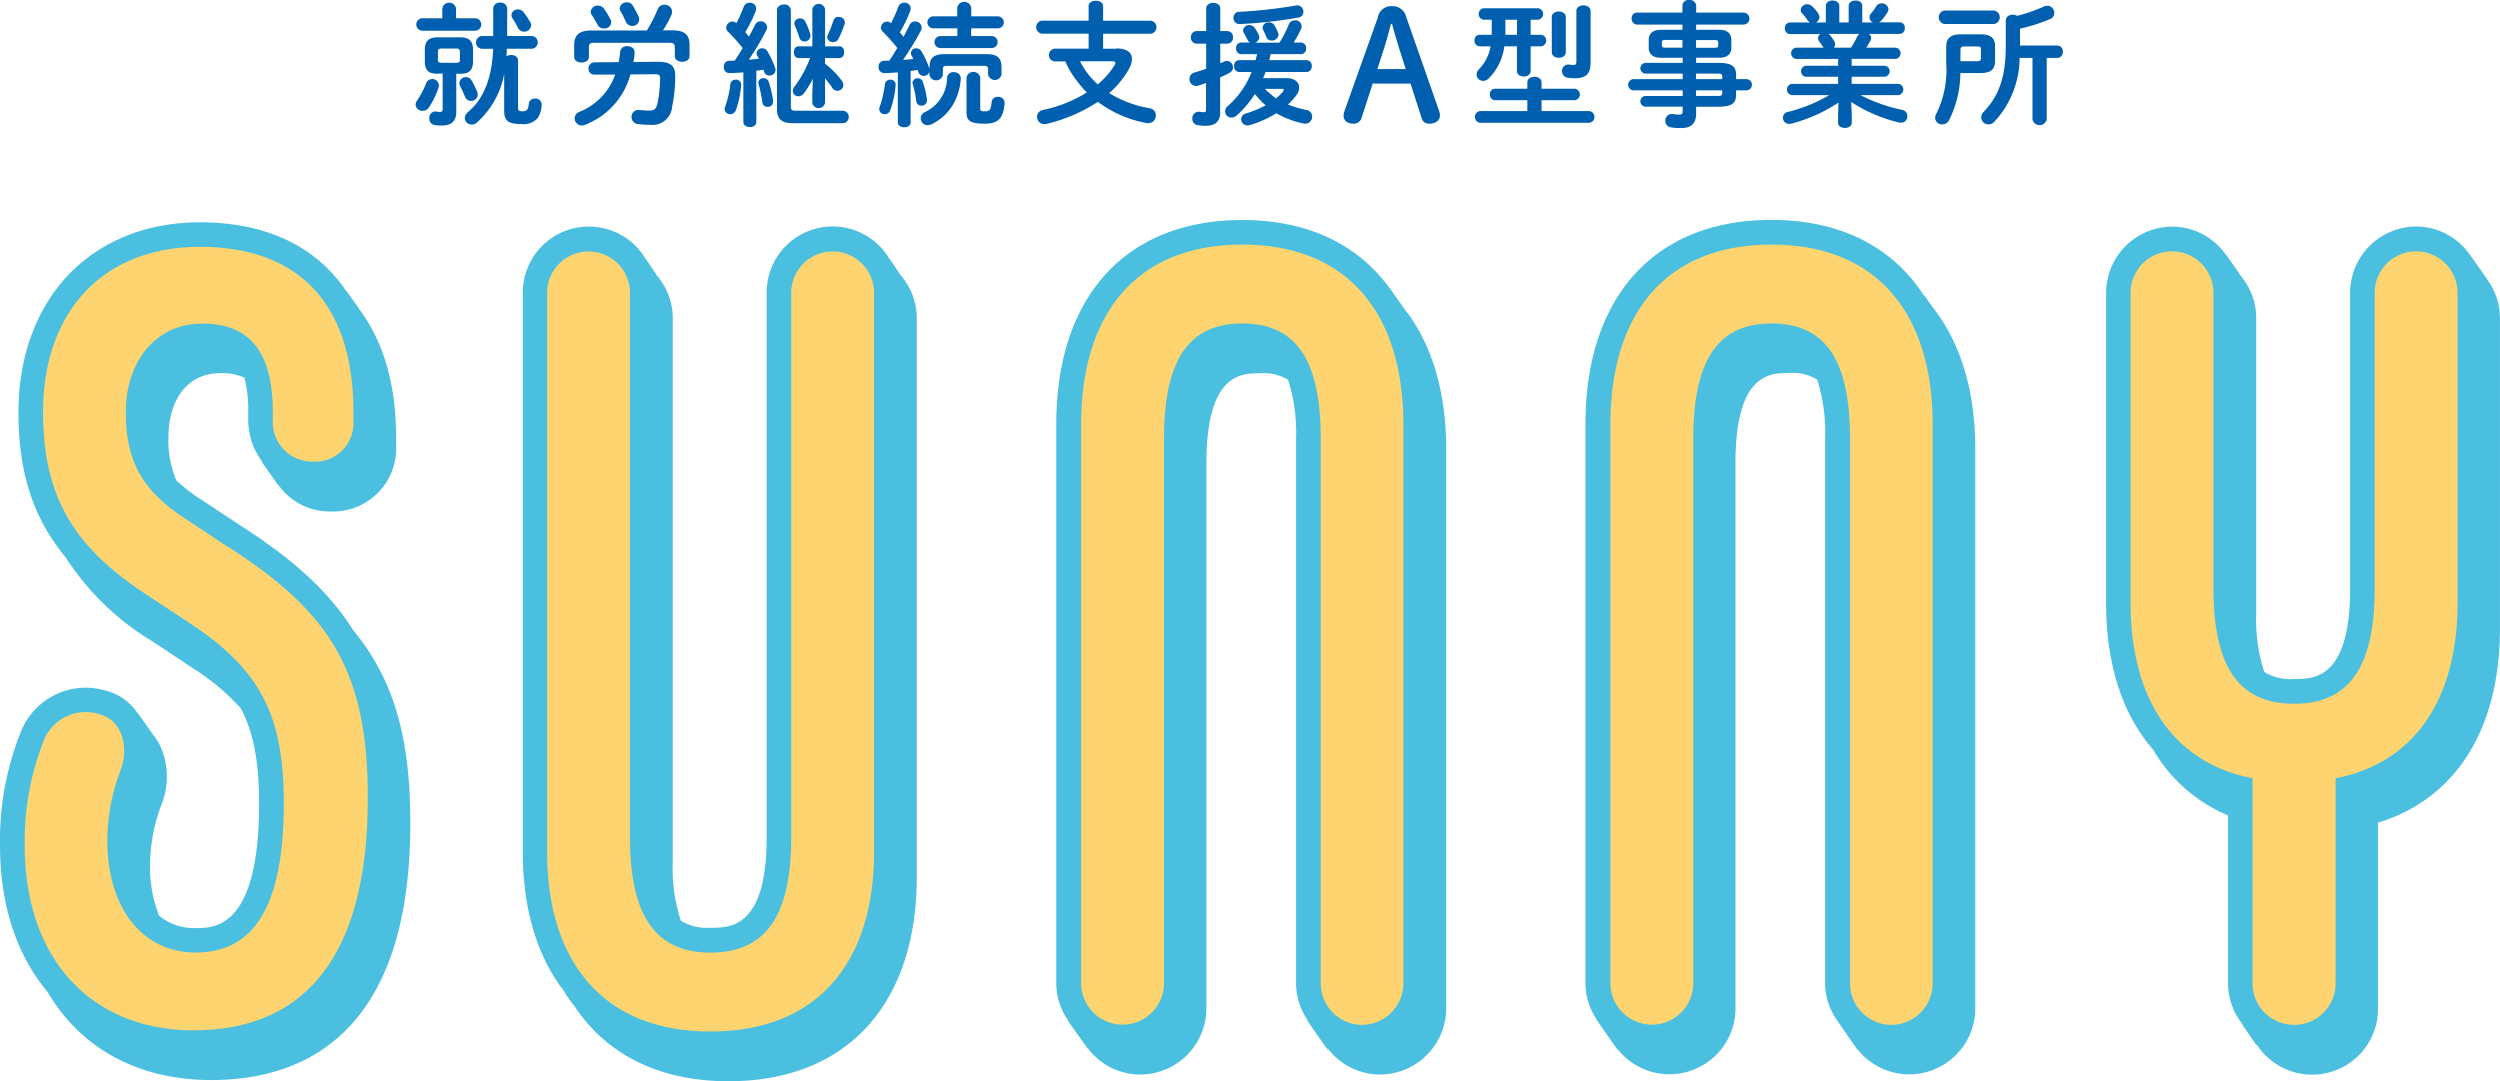<svg xmlns="http://www.w3.org/2000/svg" width="250" height="108.127" viewBox="0 0 250 108.127">
  <defs>
    <style>
      .cls-1 {
        fill: #005faf;
      }

      .cls-2 {
        fill: #4bbfdf;
      }

      .cls-3 {
        fill: #fdd470;
      }
    </style>
  </defs>
  <g id="footer_logo" transform="translate(-66.999 -4140.236)">
    <g id="SUNNY様ロゴ_color_v" transform="translate(66.989 4081.586)">
      <g id="グループ_7901" data-name="グループ 7901" transform="translate(41.568 58.65)">
        <path id="パス_22290" data-name="パス 22290" class="cls-1" d="M34.945,66.5a.667.667,0,0,1,.7.624.768.768,0,0,1-.037.225,8.348,8.348,0,0,1-.973,2.009.738.738,0,0,1-.6.324.674.674,0,0,1-.724-.612.76.76,0,0,1,.15-.412,9.427,9.427,0,0,0,.911-1.735.614.614,0,0,1,.587-.412Zm1.036-7.051a.695.695,0,0,1,1.373,0v.973h1.959a.627.627,0,0,1,0,1.248H33.946a.627.627,0,0,1,0-1.248h2.034Zm-.474,6.527c-.9,0-1.273-.337-1.273-1.248V63.577c0-.874.387-1.248,1.323-1.248h2.172c.936,0,1.323.374,1.323,1.248v1.148c0,.874-.337,1.248-1.273,1.248h-.4v3.781c0,.924-.412,1.4-1.485,1.4a3.929,3.929,0,0,1-.7-.062.619.619,0,0,1-.512-.649.63.63,0,0,1,.587-.7.612.612,0,0,1,.137.012,1.438,1.438,0,0,0,.324.037c.212,0,.287-.062.287-.3V65.961h-.512Zm1.86-1.1c.287,0,.374-.087.374-.312v-.8c0-.212-.1-.312-.374-.312H35.918c-.287,0-.374.1-.374.312v.8c0,.212.087.312.374.312Zm2.122,2.945a.932.932,0,0,1,.037.25.661.661,0,0,1-1.285.175,11.3,11.3,0,0,0-.487-1.061.852.852,0,0,1-.062-.287.651.651,0,0,1,1.211-.262,7.2,7.2,0,0,1,.574,1.173ZM42.2,65.811a8.587,8.587,0,0,1-2.733,5.017.834.834,0,0,1-.562.225.673.673,0,0,1-.674-.637.832.832,0,0,1,.337-.624c1.485-1.26,2.371-3.22,2.5-6.315H39.887a.646.646,0,0,1,0-1.273h1.186V59.434a.616.616,0,0,1,.686-.574.635.635,0,0,1,.711.587V62.2h2.508a.643.643,0,0,1,0,1.273H42.433c0,.25-.012.512-.037.761a.911.911,0,0,1,.474-.137c.349,0,.686.175.686.549v4.73c0,.287.1.349.437.349.4,0,.574-.112.636-.724a.6.6,0,0,1,.636-.549.6.6,0,0,1,.649.6,2.546,2.546,0,0,1-.387,1.348,1.878,1.878,0,0,1-1.672.6c-1.348,0-1.685-.374-1.685-1.348V65.811Zm2.571-5.042a.773.773,0,0,1,.087.362.678.678,0,0,1-.7.636.685.685,0,0,1-.612-.387,7.193,7.193,0,0,0-.512-.9.632.632,0,0,1-.137-.374.61.61,0,0,1,.636-.562.707.707,0,0,1,.587.287,6.757,6.757,0,0,1,.624.936Z" transform="translate(-33.31 -58.598)"/>
        <path id="パス_22291" data-name="パス 22291" class="cls-1" d="M53.3,61.623a13.34,13.34,0,0,0,1.073-2.109.7.7,0,0,1,.674-.437.725.725,0,0,1,.761.686.923.923,0,0,1-.05.287,9.742,9.742,0,0,1-.861,1.585h.886c1.285,0,1.772.437,1.772,1.46v1.111c0,.387-.362.574-.736.574s-.736-.187-.736-.574v-.824c0-.4-.112-.5-.587-.5H48.079c-.487,0-.587.087-.587.5v.9c0,.387-.362.574-.736.574s-.736-.187-.736-.574V63.108c0-1.011.5-1.46,1.772-1.46h5.5Zm-2.833,3.195q.094-.487.15-1.048a.651.651,0,0,1,.711-.549c.374,0,.736.2.736.612a6.492,6.492,0,0,1-.125.973l2.384-.025c1.373-.012,1.8.412,1.8,1.435a14.609,14.609,0,0,1-.312,3.058,1.975,1.975,0,0,1-2.221,1.81,8.5,8.5,0,0,1-1.161-.075.7.7,0,0,1-.674-.711.677.677,0,0,1,.711-.7h.087a8.847,8.847,0,0,0,.961.062c.462,0,.711-.125.836-.736a12.635,12.635,0,0,0,.262-2.5c0-.312-.125-.4-.524-.4l-2.446.025a7.486,7.486,0,0,1-4.53,5.029.87.87,0,0,1-.337.075.727.727,0,0,1-.711-.711.708.708,0,0,1,.437-.636,6.247,6.247,0,0,0,3.619-3.744H48.029a.556.556,0,0,1-.574-.6.583.583,0,0,1,.574-.624l2.409-.025ZM49.639,60.5a.652.652,0,0,1-.674.948.68.68,0,0,1-.624-.4c-.125-.237-.349-.624-.562-.948a.676.676,0,0,1-.112-.324.7.7,0,0,1,.736-.612.739.739,0,0,1,.587.3,7.123,7.123,0,0,1,.636,1.048Zm2.82-.262a1,1,0,0,1,.062.324.673.673,0,0,1-.711.636.7.7,0,0,1-.636-.449,10.467,10.467,0,0,0-.5-.986.654.654,0,0,1-.1-.324.673.673,0,0,1,.724-.6.659.659,0,0,1,.587.337,9.79,9.79,0,0,1,.562,1.073Z" transform="translate(-30.158 -58.603)"/>
        <path id="パス_22292" data-name="パス 22292" class="cls-1" d="M59.944,65.834c-.474.037-.924.062-1.36.075a.57.57,0,0,1-.574-.624.554.554,0,0,1,.549-.612c.175,0,.349-.012.537-.012.287-.412.549-.836.8-1.26a18.694,18.694,0,0,0-1.473-1.647.551.551,0,0,1-.175-.4.63.63,0,0,1,.624-.6.612.612,0,0,1,.4.15,14.575,14.575,0,0,0,.724-1.622.618.618,0,0,1,.6-.412.606.606,0,0,1,.649.574.768.768,0,0,1-.037.225,13.674,13.674,0,0,1-1.061,2.147c.137.15.25.3.374.449.225-.424.437-.824.612-1.186a.586.586,0,0,1,.537-.349.64.64,0,0,1,.674.587.7.7,0,0,1-.075.287,27.1,27.1,0,0,1-1.76,2.958c.337-.025.674-.05,1.011-.1-.062-.112-.125-.212-.175-.324a.557.557,0,0,1-.062-.225.542.542,0,0,1,.574-.487.574.574,0,0,1,.487.262,9.284,9.284,0,0,1,.8,1.71.621.621,0,0,1,.037.2.583.583,0,0,1-.612.549.53.53,0,0,1-.524-.362c-.025-.062-.037-.15-.062-.212-.237.037-.487.062-.724.1v5.117c0,.337-.324.512-.649.512s-.649-.175-.649-.512V65.821Zm-.749.724a.512.512,0,0,1,.549.5A9.419,9.419,0,0,1,59.2,69.64a.588.588,0,0,1-.549.374.531.531,0,0,1-.562-.5.541.541,0,0,1,.05-.237,10.55,10.55,0,0,0,.524-2.271.5.5,0,0,1,.537-.437Zm3.744,2.1v.087a.52.52,0,0,1-.549.537.51.51,0,0,1-.524-.437,13.5,13.5,0,0,0-.387-1.847.531.531,0,0,1-.025-.137.486.486,0,0,1,.537-.449.52.52,0,0,1,.5.349,10.7,10.7,0,0,1,.449,1.9Zm.387-9.036c0-.387.349-.574.7-.574a.61.61,0,0,1,.686.574v9.622c0,.349.087.424.562.424h4.68a.629.629,0,0,1,0,1.248H64.936c-1.173,0-1.61-.424-1.61-1.423v-9.9ZM66.946,66.4a9.381,9.381,0,0,1-.911,1.5.71.71,0,0,1-.562.324.539.539,0,0,1-.562-.537.685.685,0,0,1,.175-.449A11.147,11.147,0,0,0,66.634,64.4H65.486c-.324,0-.474-.3-.474-.587s.15-.587.449-.587h1.4V59.519a.646.646,0,0,1,1.273,0v3.707h1.435c.324,0,.474.3.474.587s-.15.587-.474.587H68.131v.562a8.932,8.932,0,0,1,1.672,1.7.76.76,0,0,1,.162.437.594.594,0,0,1-.6.574.572.572,0,0,1-.512-.3c-.212-.324-.474-.636-.724-.948v2.446a.646.646,0,0,1-1.273,0v-.936l.062-1.535Zm-.287-4.356a1.312,1.312,0,0,1,.012.15.589.589,0,0,1-.6.549.531.531,0,0,1-.512-.4,11.109,11.109,0,0,0-.449-1.186.526.526,0,0,1-.05-.225.543.543,0,0,1,.574-.5.57.57,0,0,1,.512.312,6.837,6.837,0,0,1,.524,1.31ZM69.5,60.293a.565.565,0,0,1,.612.524.455.455,0,0,1-.025.175,9.594,9.594,0,0,1-.649,1.548.552.552,0,0,1-.5.262.538.538,0,0,1-.587-.487.526.526,0,0,1,.05-.225,11.273,11.273,0,0,0,.574-1.448.52.52,0,0,1,.524-.362Z" transform="translate(-27.184 -58.595)"/>
        <path id="パス_22293" data-name="パス 22293" class="cls-1" d="M75.5,65.776a.6.6,0,0,1-.587.424.541.541,0,0,1-.524-.374c-.025-.062-.037-.15-.062-.212-.237.025-.474.062-.711.1v5.129c0,.337-.324.5-.636.5s-.649-.162-.649-.5V65.851c-.462.037-.911.062-1.335.075a.579.579,0,0,1-.587-.624.561.561,0,0,1,.549-.612c.175,0,.349-.012.524-.012.287-.412.549-.836.8-1.273a20.6,20.6,0,0,0-1.46-1.635.551.551,0,0,1-.175-.4.627.627,0,0,1,.612-.6.574.574,0,0,1,.4.162,14.764,14.764,0,0,0,.724-1.635.618.618,0,0,1,.6-.412.593.593,0,0,1,.636.562.784.784,0,0,1-.037.237,13.75,13.75,0,0,1-1.048,2.172c.137.137.25.3.374.437.225-.424.424-.824.6-1.186a.586.586,0,0,1,.537-.349.649.649,0,0,1,.674.587.6.6,0,0,1-.062.287,27.674,27.674,0,0,1-1.8,2.97c.349-.025.686-.05,1.023-.1-.05-.125-.125-.225-.175-.337a.481.481,0,0,1,.5-.711.547.547,0,0,1,.487.287,8.64,8.64,0,0,1,.774,1.66.663.663,0,0,1,.037.137v-.175c0-.836.3-1.335,1.473-1.335h4.268c1.161,0,1.46.5,1.46,1.335v.686a.685.685,0,0,1-1.348,0v-.524c0-.25-.112-.324-.424-.324H77.262c-.324,0-.424.062-.424.324V66.1a.688.688,0,0,1-1.348,0v-.324Zm-3.919.8a.508.508,0,0,1,.537.5,9.661,9.661,0,0,1-.549,2.583.573.573,0,0,1-.537.374.531.531,0,0,1-.562-.5.816.816,0,0,1,.05-.225,10.861,10.861,0,0,0,.524-2.284.5.5,0,0,1,.537-.437Zm3.669,1.972v.1a.517.517,0,0,1-.549.524.5.5,0,0,1-.524-.424,9.8,9.8,0,0,0-.349-1.722.448.448,0,0,1-.025-.137.5.5,0,0,1,.537-.449.511.511,0,0,1,.487.349,9.139,9.139,0,0,1,.424,1.772Zm2.683-2.708a.63.63,0,0,1,.7.587,6,6,0,0,1-.512,2.122,4.964,4.964,0,0,1-2.459,2.508.928.928,0,0,1-.349.075.683.683,0,0,1-.275-1.31,3.834,3.834,0,0,0,2.221-3.432.616.616,0,0,1,.674-.562Zm.337-4.393H75.889a.6.6,0,0,1,0-1.2h2.384v-.861a.71.71,0,0,1,1.4,0v.861h2.658a.6.6,0,0,1,0,1.2H79.67v.774h2.047a.6.6,0,0,1,0,1.2H76.6a.6.6,0,0,1,0-1.2h1.685v-.774Zm2.309,8c0,.225.062.3.424.3.524,0,.624-.125.711-.924a.58.58,0,0,1,.624-.524.612.612,0,0,1,.674.562v.062c-.137,1.448-.537,2.059-2,2.059-1.535,0-1.81-.349-1.81-1.173V66.363a.7.7,0,0,1,1.373,0v3.083Z" transform="translate(-24.109 -58.613)"/>
        <path id="パス_22294" data-name="パス 22294" class="cls-1" d="M91.065,63.477c1,0,1.548.387,1.548,1.061a2.056,2.056,0,0,1-.275.948,9.154,9.154,0,0,1-2,2.459,11.269,11.269,0,0,0,4.019,1.51.719.719,0,0,1,.649.724.759.759,0,0,1-.761.774.885.885,0,0,1-.175-.012,11.638,11.638,0,0,1-4.867-2.122,15.957,15.957,0,0,1-5.154,2.209,1.246,1.246,0,0,1-.2.025.726.726,0,0,1-.724-.736.7.7,0,0,1,.587-.686,13.6,13.6,0,0,0,4.393-1.747,12.213,12.213,0,0,1-1.435-1.772,9.206,9.206,0,0,1-.724-1.335H84.875a.641.641,0,0,1,0-1.273h3.407V62H83.589a.658.658,0,0,1,0-1.3h4.692V59.259c0-.374.362-.549.724-.549s.724.175.724.549v1.448H94.5a.656.656,0,0,1,0,1.3H89.729v1.5h1.31Zm-3.644,1.285a7.864,7.864,0,0,0,1.772,2.309,7.778,7.778,0,0,0,1.7-1.947.364.364,0,0,0,.062-.2c0-.112-.1-.162-.3-.162H87.408Z" transform="translate(-20.977 -58.635)"/>
        <path id="パス_22295" data-name="パス 22295" class="cls-1" d="M98.4,64.92c.15-.05.275-.125.412-.175a.725.725,0,0,1,.262-.062.643.643,0,0,1,.6.649.608.608,0,0,1-.337.537,9.552,9.552,0,0,1-.948.462v3.482c0,.911-.449,1.36-1.473,1.36a4.692,4.692,0,0,1-.761-.062.622.622,0,0,1-.549-.649.653.653,0,0,1,.636-.7c.025,0,.062.012.112.012a1.9,1.9,0,0,0,.374.037c.187,0,.25-.05.25-.262V66.9c-.287.087-.549.187-.8.262a.654.654,0,0,1-.212.025.674.674,0,0,1-.649-.711.647.647,0,0,1,.487-.624c.374-.112.774-.237,1.186-.387V62.961h-.986a.581.581,0,0,1-.537-.636.57.57,0,0,1,.537-.624h.986V59.454c0-.387.349-.574.711-.574s.7.187.7.574V61.7h.724a.578.578,0,0,1,.549.624.59.59,0,0,1-.549.636H98.4Zm2.084-.911a.53.53,0,0,1-.5-.587.519.519,0,0,1,.5-.574h.924a.44.44,0,0,1-.275-.262c-.125-.25-.25-.5-.374-.7a.524.524,0,0,1-.075-.262.6.6,0,0,1,.636-.524.668.668,0,0,1,.537.3,4.613,4.613,0,0,1,.387.674.728.728,0,0,1,.062.25.611.611,0,0,1-.437.537h2.446a10.551,10.551,0,0,0,.936-1.822.664.664,0,0,1,.612-.412.63.63,0,0,1,.674.574.652.652,0,0,1-.05.262,10.2,10.2,0,0,1-.749,1.385h.736a.539.539,0,0,1,.512.587.528.528,0,0,1-.512.574h-3.045a5.176,5.176,0,0,1-.137.6h3.744a.543.543,0,0,1,.512.6.532.532,0,0,1-.512.587H102.92a5.169,5.169,0,0,1-.237.612h2.359c.786,0,1.248.4,1.248.936a1.245,1.245,0,0,1-.287.774,6.29,6.29,0,0,1-.836.924,10.9,10.9,0,0,0,1.835.549.658.658,0,0,1,.587.649.7.7,0,0,1-.7.724,1.094,1.094,0,0,1-.2-.025,9.161,9.161,0,0,1-2.683-1.023A10.573,10.573,0,0,1,101.36,71.1a.783.783,0,0,1-.237.037.636.636,0,0,1-.636-.624.605.605,0,0,1,.487-.574,10.371,10.371,0,0,0,1.959-.811,9.243,9.243,0,0,1-1.073-1.136,10.253,10.253,0,0,1-1.8,2.134.828.828,0,0,1-.549.225.623.623,0,0,1-.624-.612.712.712,0,0,1,.287-.562,8.679,8.679,0,0,0,2.359-3.382h-1.248a.534.534,0,0,1-.5-.6.523.523,0,0,1,.5-.587h1.647l.15-.6h-1.548Zm5.616-4.88a.627.627,0,0,1,.612.649.57.57,0,0,1-.512.574,46.842,46.842,0,0,1-5.866.649.592.592,0,0,1-.612-.624.565.565,0,0,1,.562-.6,48.407,48.407,0,0,0,5.691-.636.385.385,0,0,1,.125-.012Zm-3.469,2.209a.6.6,0,0,1,.636-.512.679.679,0,0,1,.574.337,6.535,6.535,0,0,1,.349.724.553.553,0,0,1,.037.187.663.663,0,0,1-.7.574.548.548,0,0,1-.512-.337,8.065,8.065,0,0,0-.337-.749.557.557,0,0,1-.062-.225Zm.25,6.153a8.592,8.592,0,0,0,1.086.936,4.164,4.164,0,0,0,.711-.686.3.3,0,0,0,.075-.162c0-.062-.062-.1-.187-.1h-1.685Z" transform="translate(-17.931 -58.593)"/>
        <path id="パス_22296" data-name="パス 22296" class="cls-1" d="M111.1,60.226a1.371,1.371,0,0,1,1.4-1.086,1.391,1.391,0,0,1,1.423,1.061l3.307,9.447a1.253,1.253,0,0,1,.075.412c0,.5-.412.836-1.048.836a.746.746,0,0,1-.786-.574l-1.1-3.432h-3.794l-1.111,3.432a.8.8,0,0,1-.811.574c-.624,0-.986-.337-.986-.786a1.339,1.339,0,0,1,.075-.437l3.37-9.447Zm1.31.674c-.212.811-.437,1.672-.674,2.4l-.686,2.134h2.833l-.686-2.159c-.225-.736-.474-1.56-.686-2.359H112.4Z" transform="translate(-14.869 -58.528)"/>
        <path id="パス_22297" data-name="パス 22297" class="cls-1" d="M121.143,63.173a5.541,5.541,0,0,1-1.56,3.207.782.782,0,0,1-.562.25.64.64,0,0,1-.649-.624.75.75,0,0,1,.225-.524,4.39,4.39,0,0,0,1.173-2.309h-1.111a.525.525,0,0,1-.5-.574.512.512,0,0,1,.5-.574h1.223v-1.51h-.811a.58.58,0,0,1,0-1.148h5.441a.578.578,0,0,1,0,1.148h-.736v1.51h1.048a.578.578,0,0,1,0,1.148h-1.048v2.459c0,.374-.337.562-.686.562s-.686-.187-.686-.562V63.173Zm2.3,5.391h-3.245a.534.534,0,0,1-.5-.574.52.52,0,0,1,.5-.574h3.245v-.624c0-.387.362-.574.711-.574s.711.187.711.574v.624h3.332a.58.58,0,0,1,0,1.148h-3.332v1.086h4.78a.592.592,0,0,1,0,1.173H118.7a.594.594,0,0,1,0-1.173h4.742Zm-1.036-6.54v-1.51h-1.161v1.51Zm3.482-1.772c0-.374.349-.562.7-.562s.7.187.7.562V63.76c0,.374-.349.562-.7.562s-.7-.187-.7-.562Zm3.869,4.63c0,1.073-.5,1.485-1.56,1.485a4.835,4.835,0,0,1-.7-.05.651.651,0,0,1-.587-.649.632.632,0,0,1,.636-.674c.037,0,.075.012.125.012a2.224,2.224,0,0,0,.374.037c.212,0,.3-.062.3-.324V59.642c0-.374.349-.562.7-.562s.724.187.724.574v5.229Z" transform="translate(-12.267 -58.543)"/>
        <path id="パス_22298" data-name="パス 22298" class="cls-1" d="M133.727,64.428c-.686,0-1.2-.287-1.2-1.036v-.736c0-.649.4-1.023,1.2-1.023H135.9v-.524h-4.543a.573.573,0,0,1-.537-.612.543.543,0,0,1,.537-.587H135.9v-.7a.6.6,0,0,1,.674-.562.636.636,0,0,1,.7.574v.686H142a.6.6,0,0,1,0,1.2h-4.73v.524h2.321c.8,0,1.2.374,1.2,1.023v.736c0,.649-.4,1.036-1.2,1.036h-2.321v.512h2.172c1.448,0,1.822.349,1.822,1.236v.387h1.048a.562.562,0,0,1,0,1.123h-1.048v.4c0,.886-.374,1.236-1.822,1.236h-2.172v.636c0,1.136-.562,1.5-1.523,1.5a5.334,5.334,0,0,1-1-.075.639.639,0,0,1-.562-.649.665.665,0,0,1,.674-.686.658.658,0,0,1,.15.013,2.9,2.9,0,0,0,.549.05c.3,0,.362-.087.362-.349V69.32H132.18a.539.539,0,0,1,0-1.073h3.744v-.562h-4.93a.563.563,0,0,1,0-1.123h4.93v-.549H132.18a.539.539,0,0,1,0-1.073h3.744v-.512h-2.172Zm2.172-1v-.786h-1.71c-.287,0-.349.075-.349.262v.25c0,.237.137.262.349.262h1.71Zm1.36,0h1.872c.287,0,.349-.075.349-.262v-.25c0-.187-.062-.262-.349-.262h-1.872v.786Zm0,3.132h2.621v-.237c0-.262-.075-.312-.562-.312h-2.059Zm0,1.123v.562h2.059c.487,0,.562-.037.562-.312v-.25h-2.621Z" transform="translate(-9.214 -58.65)"/>
        <path id="パス_22299" data-name="パス 22299" class="cls-1" d="M144.17,64.531a.567.567,0,0,1,0-1.123h2.758l-.025-.037c-.137-.2-.25-.387-.387-.562a.544.544,0,0,1-.137-.349.494.494,0,0,1,.237-.412h-3.058a.538.538,0,0,1-.5-.587.527.527,0,0,1,.5-.574h2.034a.771.771,0,0,1-.287-.25,4.55,4.55,0,0,0-.512-.649.5.5,0,0,1-.15-.349.633.633,0,0,1,.649-.574.691.691,0,0,1,.5.212,4.037,4.037,0,0,1,.562.649.791.791,0,0,1,.162.437.619.619,0,0,1-.362.524h1V59.239c0-.374.337-.549.674-.549s.674.175.674.549v1.647h.936V59.239c0-.374.337-.549.686-.549s.674.175.674.549v1.647h1.073a.559.559,0,0,1-.2-.9,4.435,4.435,0,0,0,.5-.686.646.646,0,0,1,.562-.324.661.661,0,0,1,.686.587.633.633,0,0,1-.112.324,5.224,5.224,0,0,1-.612.824.873.873,0,0,1-.212.162h2.059a.527.527,0,0,1,.512.574.538.538,0,0,1-.512.587h-3.083a.461.461,0,0,1,.225.4.656.656,0,0,1-.075.287c-.137.25-.262.462-.412.686h2.945a.567.567,0,0,1,0,1.123h-4.405v.686h3.32a.555.555,0,0,1,0,1.1h-3.32v.711H154.4a.565.565,0,0,1,0,1.123H150.61a16.25,16.25,0,0,0,4.156,1.473.632.632,0,0,1,.537.636.619.619,0,0,1-.636.649,1.543,1.543,0,0,1-.225-.025,15.262,15.262,0,0,1-4.755-2.047l.062,1.273v.8c0,.349-.337.524-.686.524s-.686-.175-.686-.524v-.8l.05-1.211a16.059,16.059,0,0,1-4.692,2.1,1.388,1.388,0,0,1-.212.025.6.6,0,0,1-.112-1.2A15.6,15.6,0,0,0,147.5,68.15h-3.744a.566.566,0,0,1,0-1.123h4.63v-.711h-3.232a.555.555,0,0,1,0-1.1h3.232v-.686h-4.156Zm5.5-1.123a7.57,7.57,0,0,0,.6-1.073.842.842,0,0,1,.237-.3h-3.083a.659.659,0,0,1,.137.112,4.2,4.2,0,0,1,.437.612.625.625,0,0,1,.087.312.505.505,0,0,1-.137.337h1.71Z" transform="translate(-6.129 -58.64)"/>
        <path id="パス_22300" data-name="パス 22300" class="cls-1" d="M157.591,65.837a10.76,10.76,0,0,1-1.1,4.668.805.805,0,0,1-.711.474.687.687,0,0,1-.711-.674.817.817,0,0,1,.125-.412,9.909,9.909,0,0,0,.986-5.029V63.141c0-.811.487-1.173,1.46-1.173h1.934c1.048,0,1.485.362,1.485,1.173v1.5c0,.973-.612,1.2-1.485,1.2h-2Zm-1.6-4.9a.685.685,0,0,1,0-1.348h4.967a.683.683,0,0,1,0,1.348Zm3.332,3.707c.237,0,.324-.087.324-.262v-.948c0-.175-.075-.25-.324-.25h-1.373c-.237,0-.349.1-.349.337v1.136h1.722Zm4.193-.3A9.482,9.482,0,0,1,161,70.7a.805.805,0,0,1-.6.275.719.719,0,0,1-.724-.7.782.782,0,0,1,.25-.562c1.535-1.585,2.209-3.544,2.209-6.552V60.583c0-.387.362-.574.711-.574a.768.768,0,0,1,.424.112,16.4,16.4,0,0,0,2.683-.936.928.928,0,0,1,.349-.075.717.717,0,0,1,.686.724.647.647,0,0,1-.4.6,18.069,18.069,0,0,1-3.033.973v1.685H167.3a.558.558,0,0,1,.537.612.569.569,0,0,1-.537.624h-1.073v6.128a.722.722,0,0,1-1.423,0V64.327h-1.285Z" transform="translate(-3.113 -58.536)"/>
      </g>
      <g id="グループ_7902" data-name="グループ 7902" transform="translate(0.01 80.64)">
        <path id="パス_22301" data-name="パス 22301" class="cls-2" d="M119.744,85.578h0l-.187-.275-1.46-2.059-.075-.112v.025c-3.17-4.418-8.212-6.876-14.776-6.876-11.644,0-18.6,7.65-18.6,20.442v55.886a6.475,6.475,0,0,0,1.211,3.744l-.087-.05,2.047,2.87v-.062a6.517,6.517,0,0,0,5.229,2.621,6.639,6.639,0,0,0,6.614-6.639V100.629c0-9.023,3.482-9.023,5.366-9.023a4.752,4.752,0,0,1,2.8.649,17.409,17.409,0,0,1,.8,5.9V152.62a6.47,6.47,0,0,0,1.173,3.694l-.137-.1,2.172,3.12-.087-.275a6.57,6.57,0,0,0,5.279,2.671,6.639,6.639,0,0,0,6.614-6.639V99.206c0-5.616-1.373-10.209-3.856-13.628Z" transform="translate(20.981 -76.268)"/>
        <path id="パス_22302" data-name="パス 22302" class="cls-2" d="M206.872,82.067h.012l-.15-.2-1.485-2.109-.187-.262v.025a6.546,6.546,0,0,0-5.279-2.721,6.639,6.639,0,0,0-6.614,6.639v29.59c0,9.023-3.632,9.023-5.579,9.023a5.048,5.048,0,0,1-3-.7,16.791,16.791,0,0,1-.811-5.841V85.923a6.452,6.452,0,0,0-1.348-3.931h0l-.087-.112-1.572-2.259v.05a6.543,6.543,0,0,0-5.391-2.858,6.639,6.639,0,0,0-6.614,6.639v31.013c0,6.178,1.66,11.17,4.717,14.664a15.7,15.7,0,0,0,7.476,6.564v16.786a6.586,6.586,0,0,0,1.46,4.106h-.05l1.448,2.109v-.112a6.594,6.594,0,0,0,12.143-3.607V136.417c7.787-2.384,12.193-9.36,12.193-19.469V85.935a6.487,6.487,0,0,0-1.3-3.856Z" transform="translate(41.843 -76.139)"/>
        <path id="パス_22303" data-name="パス 22303" class="cls-2" d="M35.366,117.307c-2.384-3.831-5.965-7.089-11.157-10.421l-4.168-2.758a15.231,15.231,0,0,1-2.4-1.86,10.2,10.2,0,0,1-.786-4.318c0-3.881,2.022-6.4,5.142-6.4A5.348,5.348,0,0,1,24.446,92a12.787,12.787,0,0,1,.387,3.469v.661a6.887,6.887,0,0,0,1.41,4.281l-.1-.05,1.785,2.533-.037-.112a6.291,6.291,0,0,0,5.229,2.6,6.3,6.3,0,0,0,6.5-6.54v-.874c0-5.366-1.31-9.685-3.719-12.854h.025l-1.31-1.847.025.087c-2.983-4.443-7.95-6.889-14.627-6.889-10.858,0-18.158,7.65-18.158,19.02,0,5.965,1.448,10.558,4.742,14.514a26.508,26.508,0,0,0,8.6,8.337l4.143,2.746a22.389,22.389,0,0,1,4.742,3.981c1.323,2.484,1.835,5.466,1.835,9.547,0,12.43-4.443,12.43-6.34,12.43a5.487,5.487,0,0,1-3.657-1.236,13.455,13.455,0,0,1-.911-4.98,17.3,17.3,0,0,1,1.148-6.14,7.464,7.464,0,0,0-.15-5.916,5.6,5.6,0,0,0-.649-1.011h0l-.025-.037-.025-.025-1.473-2.1v.062a5.449,5.449,0,0,0-2.97-2.284A7.524,7.524,0,0,0,8.546,123a6.987,6.987,0,0,0-6.477,4.48A29.147,29.147,0,0,0,.01,138.76c0,6.078,1.722,11.057,4.767,14.677,3.257,5.566,8.986,8.8,16.361,8.8,9.085,0,19.906-4.455,19.906-25.709,0-8.387-1.572-14.215-5.666-19.219Z" transform="translate(-0.01 -76.223)"/>
        <path id="パス_22304" data-name="パス 22304" class="cls-3" d="M22.345,108.457,18.2,105.711c-4.243-2.733-6.1-5.591-6.1-10.733s3.045-8.873,7.625-8.873c4.143,0,7.076,2.084,7.076,8.873v.661a3.957,3.957,0,0,0,4.031,4.268,3.845,3.845,0,0,0,4.031-4.056v-.874c0-11.07-5.666-16.549-15.35-16.549S3.825,84.895,3.825,94.979c0,8.761,3.37,13.691,10.458,18.3l4.143,2.733c7.188,4.717,9.472,9.31,9.472,18.084,0,11.07-3.482,14.9-8.823,14.9s-8.823-4.493-8.823-11.182a19.917,19.917,0,0,1,1.31-7.014c.874-2.3.212-4.93-1.959-5.591a4.514,4.514,0,0,0-5.766,2.746,27.3,27.3,0,0,0-1.847,10.3c0,11.619,6.864,18.52,16.885,18.52S36.3,150.739,36.3,133.542c0-12.6-3.707-18.52-13.94-25.1Z" transform="translate(0.481 -75.734)"/>
        <path id="パス_22305" data-name="パス 22305" class="cls-2" d="M79.627,81.617h.025l-1.023-1.523v.05a6.6,6.6,0,0,0-12.343,3.295V137.9c0,9.023-3.632,9.023-5.579,9.023a5.048,5.048,0,0,1-3-.7,16.79,16.79,0,0,1-.811-5.841V85.923a6.53,6.53,0,0,0-1.66-4.306h.025l-1.023-1.523v.037A6.605,6.605,0,0,0,41.9,83.439v55.886c0,5.928,1.535,10.733,4.331,14.2l-.175-.137.886,1.248-.05-.15c3.157,4.992,8.5,7.788,15.588,7.788,11.781,0,18.82-7.65,18.82-20.455V85.935a6.53,6.53,0,0,0-1.66-4.306Z" transform="translate(10.379 -76.139)"/>
        <path id="パス_22306" data-name="パス 22306" class="cls-2" d="M161.857,85.156l.062.05L160.9,83.783v.062c-3.12-4.855-8.349-7.575-15.251-7.575-11.644,0-18.6,7.65-18.6,20.442V152.6a6.53,6.53,0,0,0,1.136,3.644l-.062-.05,2.172,3.12-.05-.15a6.6,6.6,0,0,0,11.806-4.093V100.606c0-9.023,3.482-9.023,5.366-9.023a4.752,4.752,0,0,1,2.8.649,17.41,17.41,0,0,1,.8,5.9V152.6a6.449,6.449,0,0,0,1.136,3.619l-.037-.025.162.225.125.175,1.884,2.721-.037-.112a6.6,6.6,0,0,0,11.781-4.131V99.183c0-5.841-1.473-10.583-4.156-14.04Z" transform="translate(31.496 -76.27)"/>
        <path id="パス_22307" data-name="パス 22307" class="cls-3" d="M60.211,156.805c10.67,0,16.336-6.9,16.336-17.971V82.948a4.143,4.143,0,1,0-8.287,0v54.463c0,8.224-2.833,11.507-8.062,11.507s-8.062-3.282-8.062-11.507V82.948a4.143,4.143,0,1,0-8.287,0v55.886c0,11.07,5.666,17.971,16.336,17.971Z" transform="translate(10.862 -75.648)"/>
        <path id="パス_22308" data-name="パス 22308" class="cls-3" d="M114.72,156.275a4.154,4.154,0,0,0,4.143-4.168V96.221c0-11.07-5.554-17.971-16.112-17.971S86.64,85.151,86.64,96.221v55.886a4.143,4.143,0,1,0,8.287,0V97.644c0-8.212,2.721-11.507,7.837-11.507S110.6,89.42,110.6,97.644v54.463a4.154,4.154,0,0,0,4.143,4.168Z" transform="translate(21.474 -75.779)"/>
        <path id="パス_22309" data-name="パス 22309" class="cls-3" d="M157.13,156.275a4.154,4.154,0,0,0,4.143-4.168V96.221c0-11.07-5.554-17.971-16.112-17.971s-16.112,6.9-16.112,17.971v55.886a4.143,4.143,0,1,0,8.287,0V97.644c0-8.212,2.721-11.507,7.837-11.507s7.837,3.282,7.837,11.507v54.463a4.154,4.154,0,0,0,4.143,4.168Z" transform="translate(31.992 -75.779)"/>
        <path id="パス_22310" data-name="パス 22310" class="cls-3" d="M187.091,156.146a4.155,4.155,0,0,0,4.143-4.168V131.486c7.95-1.535,12.193-8,12.193-17.534V82.938a4.143,4.143,0,1,0-8.287,0v29.59c0,8.212-2.833,11.507-8.062,11.507s-8.062-3.282-8.062-11.507V82.938a4.143,4.143,0,1,0-8.287,0v31.013c0,9.535,4.243,16,12.193,17.534v20.492a4.154,4.154,0,0,0,4.143,4.168Z" transform="translate(42.329 -75.65)"/>
      </g>
    </g>
  </g>
</svg>
